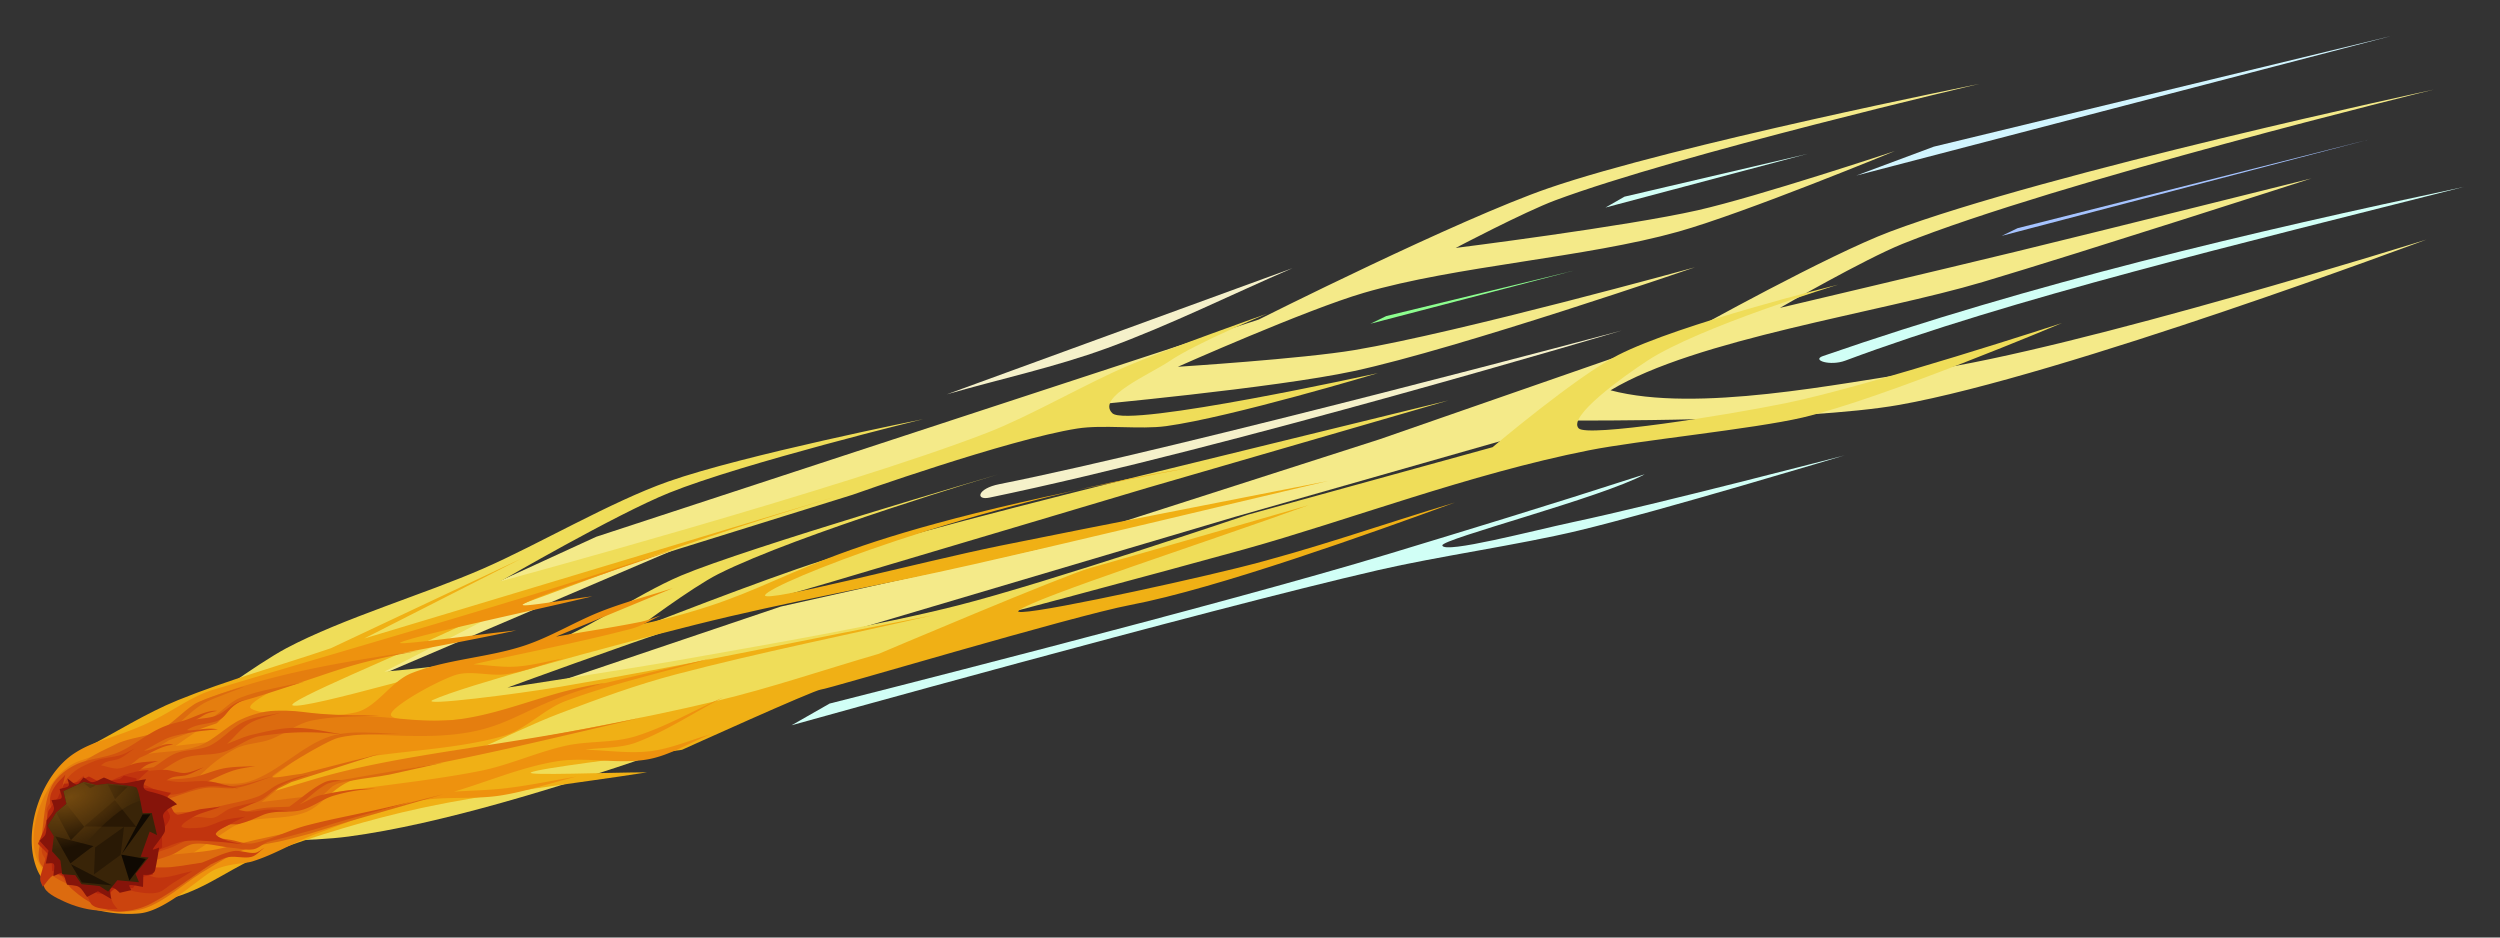 <svg xmlns="http://www.w3.org/2000/svg" viewBox="0 0 720 270" version="1.0"><rect x="0" y="0" width="720" height="270" fill="#333333" stroke="none"/><defs><radialGradient id="a" gradientUnits="userSpaceOnUse" cy="250.59" cx="233.69" gradientTransform="matrix(.257 .252 -.465 .474 75.043 307.52)" r="38.571"><stop offset="0" stop-color="#73490f"/><stop offset="1" stop-color="#73490f" stop-opacity="0"/></radialGradient></defs><g fill-rule="evenodd"><path d="M64.165 203.906l107.571-49.326 190.79-62.557s57.505-28.898 83.514-37.853C482.22 41.722 570 24.175 570 24.175s-86.516 20.258-122.115 33.527c-8.922 3.337-28.644 13.703-28.644 13.703s49.074-6.171 69.715-10.854c17.343-3.932 56.77-17.047 56.77-17.047s-43.155 17.805-62.37 23.215c-26.664 7.499-64.065 9.842-90.64 17.64-16.576 4.853-53.492 21.272-53.492 21.272s35.796-2.279 50.923-4.82c29.844-5.016 98.028-23.84 98.028-23.84s-68.148 23.43-98.28 29.904c-22.832 4.91-77.227 9.922-77.227 9.922l-114.503 39.815-105.508 45.014 54.202-.593 78.009-26.341 74.256-16.642 98.34-31.583 89.962-31.288s39.055-21.748 56.922-28.467c45.448-17.084 156.586-40.916 156.586-40.916-.002.003-108.62 26.61-152.95 44.417-11.104 4.467-35.352 18.454-35.352 18.454s47.514-11.23 67.846-16.17c25.598-6.22 85.23-21.114 85.23-21.114s-66.159 21.333-94.702 29.84c-29.901 8.912-82.603 16.386-107.172 31.184 24.869 6.594 65.72-1.99 90.495-5.561 44.352-6.401 144.503-37.854 144.503-37.854s-104.827 39.26-151.817 47.609c-27.824 4.939-94.092 4.506-94.092 4.506l-97.244 27.739-138.036 40.953-108.936 31.87-48.075-15.92 3.534-1.846z" fill="#f4ea89"/><path d="M56.119 204.337l-27.5 36.852s50.397 2.564 71.722-.262c26.783-3.563 61.434-14.504 87.01-23.201 27.997-9.522 90.98-37.962 90.98-37.962s56.101-14.904 80.065-21.578c29.832-8.302 64.727-21.654 99.19-28.494 14.272-2.84 47.358-6.127 61.533-9.436 23.23-5.44 74.737-27.219 74.737-27.219s-55.204 18.083-79.547 23.068c-17.653 3.607-57.12 9.828-59.643 7.27-3.32-3.373 12.843-14.964 19.834-19.524 14.846-9.694 54.905-21.884 54.905-21.884s-45.614 11.219-63.4 20.293c-11.987 6.106-36.144 26.532-36.144 26.532l-70.396 19.419S301.426 167.864 276 174.326c-23.022 5.861-54.306 11.13-77.688 15.31-15.592 2.797-52.153 8.39-52.153 8.39s34.696-12.681 49.755-17.561c13.05-4.224 30.695-9.065 43.848-12.972 27.214-8.069 90.682-26.998 90.682-26.998l86.728-25.176-88.784 21.732s-64.746 15.902-91.96 24.525c-16.213 5.137-53.208 19.612-53.208 19.612s16.012-12.017 23.633-15.855c22.895-11.53 80.486-28.67 80.486-28.67s-72.36 21.16-91.19 29.104c-13.054 5.507-28.706 16.888-42.215 21.169-12.499 3.954-43.22 6.488-43.22 6.488l44.188-22.697 90.656-28.24s44.686-15.908 64.664-19.068c7.6-1.198 18.014.346 25.64-.696 18.682-2.56 60.995-15.268 60.995-15.268s-72.095 15.879-76.501 11.555c-4.765-4.662 10.904-11.235 16.42-14.982 7.776-5.27 28.154-13.693 28.154-13.693s-28.086 9.913-39.833 14.892c-12.472 5.286-28.14 14.498-40.756 19.394-41 15.918-140.21 42.807-140.21 42.807s33.332-19.354 48.61-25.504c21.186-8.535 73.103-21.205 73.103-21.205s-52.032 10.41-73.405 17.968c-16.678 5.902-37.148 18.016-53.354 25.097-16.794 7.342-40.436 14.326-56.629 22.91-8.406 4.459-26.337 17.643-26.337 17.643z" fill="#efdd59"/><path d="M11.349 237.773c.462-3.691 13.283-22.323 13.283-22.323 8.86-4.598 17.357-10.034 26.579-13.793 14.332-5.826 29.388-9.977 44.082-14.965 18.315-8.622 36.63-17.244 54.94-25.857-15.114 7.68-30.23 15.371-45.344 23.052 45.335-13.646 90.673-27.301 136.006-40.948-58.66 17.915-72.13 24.874-108.201 37.308-16.111 7.648-51.402 22.14-48.328 22.934 4.143 1.072 46.66-11.572 69.986-17.353 18.91-4.425 31.162-5.15 49.587-11.158 29.277-9.554 33.678-20.496 139.291-40.054-64.252 10.418-121.14 33.437-122.872 36.733-1.432 2.717 45.025-9.593 67.596-14.163 31.466-6.367 63-12.436 94.5-18.665-34.099 8.024-68.139 16.297-102.3 24.058-26.601 6.044-53.535 10.722-79.978 17.363-25.392 6.368-66.676 17.595-75.524 21.655-4.137 1.901 24.503-1.75 36.575-3.79 35.984-6.103 71.74-13.767 107.611-20.654-24.728 5.699-49.671 10.64-74.199 17.078-11.246 2.958-22.228 6.984-33.11 11.102-8.215 3.11-16.112 7.06-24.177 10.596 22.94-4.67 46.067-8.574 68.819-14.01 15.83-3.78 31.28-9.083 46.918-13.62 0 0 53.418-22.672 60.91-24.731 7.505-2.064 62.968-18.116 62.968-18.116-27.871 10.137-79.672 26.898-83.605 30.394-2.85 2.528 42.415-7.173 63.235-12.324 21.074-5.219 41.623-12.54 62.433-18.804-23.866 8.716-68.518 24.761-93.47 29.511-16.552 3.135-87.374 24.323-89.118 24.354-1.757.035-40.013 17.355-40.013 17.355-14.512 2.183-41.629 5.32-43.535 6.548-1.446.938 22.319-.034 33.482-.06-21.62 3.416-43.5 5.688-64.859 10.25-15.255 3.268-30.328 7.942-44.993 13.244-9.143 3.298-16.077 9.526-26.423 12.559-12.608 3.691-25.834-13.807-38.753-20.706z" fill="#f0b015"/><path d="M10.692 250.428c-4.452-10.752 1.039-27.226 10.816-33.535 5.365-3.464 9.646-3.822 18.666-7.6 9.02-3.778 14.088-8.504 21.42-10.706 33.405-10.007 60.437-17.741 89.888-26.735 14.437-4.413 28.77-9.187 43.145-13.774-14.614 5.293-38.226 12.69-43.846 15.888-2.404 1.367 13.196-1.47 19.79-2.208-18.396 4.416-50.585 11.191-55.173 13.242-2.706 1.211 22.19-2.29 33.28-3.438-19.999 4.358-40.523 7.368-60.008 13.08-6.002 1.763-18.206 7.987-16.446 9.338 2.805 2.163 20.809 3.246 30.143 1.203 6.1-1.328 10.143-8.927 16.162-11.314 10.149-4.014 21.834-4.445 32.334-7.881 7.818-2.557 14.94-7.088 22.635-10.059 6.628-2.572 13.556-4.38 20.33-6.56-11.23 4.66-22.47 9.317-33.712 13.983 8.155-1.431 16.36-2.64 24.467-4.272 1.979-.406 3.86-1.235 5.791-1.841-2.867 1.289-5.573 3.076-8.61 3.863-14.973 3.913-30.286 6.82-45.434 10.218 4.097.219 8.215.925 12.29.656 4.597-.295 9.137-1.56 13.713-2.343-5.427 1.495-10.765 3.642-16.283 4.495-4.983.776-10.627-1.258-15.241.393-6.512 2.34-19.468 9.833-18.14 11.599 1.675 2.23 18.285 1.517 27.149.39 7.377-.938 14.31-4.683 21.577-6.573 14.368-3.737 28.881-6.872 43.326-10.306-13.937 4.087-28.275 7.206-41.802 12.265-6.421 2.394-11.502 8.267-18.045 10.104-12.613 3.544-26.283 4.013-39.434 6.026a56694.24 56694.24 0 00-34.031 10.14l-7.543 8.064c7.564-2.113 14.992-4.879 22.696-6.349 17.084-3.258 34.618-4.472 51.672-7.844 8.389-1.664 16.325-5.395 24.665-7.259 6.559-1.452 13.656-.74 20.036-2.7 8.746-2.69 16.883-7.488 25.334-11.229-8.316 4.315-16.29 9.68-24.937 12.949-4.608 1.754-9.891 1.421-14.84 2.126 6.287.135 12.684 1.177 18.847.411 5.914-.73 11.604-3.263 17.394-4.894-6.072 2.428-11.875 6.148-18.215 7.261-8.535 1.505-17.786-.846-26.389.593-9.98 1.656-19.565 5.796-29.354 8.697 5.084-.34 10.187-.394 15.23-1.02 6.708-.815 13.353-2.215 20.024-3.325-7.325 1.828-14.536 4.32-21.972 5.476-7.936 1.226-16.294.044-24.138 1.658-9.657 1.999-19.029 5.764-28.347 9.178-6.447 2.36-12.484 6.167-18.946 8.143-2.292.7-6.194.474-10.619 2.293-3.641 1.495-13.825 11.822-21.715 12.648-10.148 1.066-25.7-3.19-29.6-12.615z" fill="#ee920e"/><path d="M22.855 219.167c-9.55 3.37-15.386 19.123-12.397 27.735 2.684 7.724 16.572 17.647 24.15 12.636l31.449-20.797c6.859-4.534 14.531-1.929 22.093-4.864 5.148-1.993 8.227-8.513 16.04-9.92 31.161-5.627 39.685-7.735 80.85-17.368-39.868 8.59-68.996 10.167-95.038 17.965-7.003 2.105-14.01 4.163-21.014 6.245 6.949-5.146 13.898-10.29 20.853-15.445 2.574-1.296 5.153-2.601 7.727-3.897 12.709-.23 25.808 1.69 38.12-.67 13.284-2.558 17.291-8.457 38.666-14.097-15.822 2.21-27.934 8.555-42.151 10.469-9.161 1.239-18.651-.661-27.975-.997l-27.508.745a14514.75 14514.75 0 01-15.572 6.674c-3.531.418-7.056.827-10.583 1.235 0 0 10.735-7.458 11.606-7.917.867-.45 7-5.554 7-5.554 24.99-5.927 25.31-9.322 51.642-13.966-21.301 3.06-43.996 6.76-62.504 14.425-3.889 2.984-7.782 5.977-11.671 8.962l-23.783 8.4z" fill="#e57e0f"/><path d="M15.784 245.758c-.899 3.162-3.651 6.69-3.167 9.349.356 1.944 3.547 3.458 5.69 4.45 2.95 1.378 6.33 2.373 9.599 2.64 4.602.383 9.751.839 14.01-.682 5.699-2.042 10.576-6.67 15.867-10.014 3.21-1.868 6.314-3.965 9.63-5.604 1.897-.933 3.961-1.564 6.008-2.115 2.608-.704 5.315-1.017 7.948-1.63 2.663-.622 5.294-1.382 7.939-2.068l11.247-3.533c9.065-2.615 18.14-5.225 27.205-7.84-14.193 3.555-28.396 7.104-42.595 10.656-3.828.83-7.656 1.648-11.482 2.49-5.044 1.112-10.016 2.78-15.124 3.364-6.046.688-14.37 1.685-18.34.451-1.287-.405.831-4.746 2.572-5.376 7.31-2.667 16.39-3.014 24.588-4.525 3.23-.76 6.461-1.52 9.692-2.282l6.678-.796 4.506-1.071c1.881-1.15 4.06-1.96 5.64-3.444 1.977-1.859 2.128-2.562 7.576-3.393 3.397-.681 7.282-1.018 10.679-1.7 5.27-1.17 10.536-2.332 15.807-3.502-11.202 1.914-22.412 3.825-33.617 5.738-2.25 1.385-4.495 2.76-6.744 4.146-4.083.508-8.161 1.007-12.244 1.516 1.59-1.291 3.175-2.572 4.765-3.863l3.812-1.868c8.523-2.73 17.048-5.459 25.576-8.197l-22.583 5.793c-2.847.28-8.637 1.556-8.537.828.12-.907 15.46-10.309 19.016-11.18 5.72-1.398 12.006-.909 18.008-1.364-6.747.299-13.983-1.09-20.25.913-8.174 2.609-14.967 10.322-23.073 12.92-4.773 1.53-9.795.47-15.568-.529 3.815-3.984 7.083-6.567 11.23-8.784 3.076-1.644 7.175-1.502 10.447-2.82 3.887-1.554 7.392-4.39 11.435-5.282 6.37-1.399 13.202-1.058 19.801-1.582-22.479.279-20.254-1.583-30.263-1.271-3.348.105-6.784 1.134-9.813 2.534-4.266 1.972-7.704 5.97-12.074 7.582-4.58 1.69-9.85 1.542-14.77 2.303 2.064-1.318 4.123-2.628 6.187-3.946 0 0 12.663-4.585 13.53-4.792.863-.197 4.493-5.632 7.113-6.341 5.147-1.386 13.198-4.175 18.293-5.729-6.173 1.56-12.693 2.332-18.51 4.66-3.56 1.435-6.135 5.07-9.616 6.62-2.893 1.287-6.34 1.268-9.51 1.902 3.18-2.37 5.285-4.965 8.712-6.962 2.56-1.492 12.093-4.747 11.472-4.734s-11.715 3.399-14.228 5.023c-3.542 2.286-6.397 5.72-10.092 7.611-3.695 1.89-8.331 1.913-12.08 3.744-4.2 2.05-9.566 4.039-11.765 7.897-3.796 6.665-3.997 15.836-6.233 23.69z" fill="#dc6b0f"/><path d="M53.024 207.501c-2.725.826-4.238 1-6.804 2.178-4.193 1.93-7.849 5.136-12.086 6.967-4.026 1.744-8.874 1.787-12.702 3.758-2.625 1.35-5.399 3.581-6.646 6.188-1.863 3.898-2.076 8.84-2.678 13.307-.404 2.988-1.811 6.893-.339 9.06 2.11 3.082 7.007 5.823 11.09 6.679 6.8 1.434 17.824 1.374 21.568.183 1.39-.444-6.854-3.821-6.162-5.098 1.067-1.972 7.669-3.016 11.447-4.668 2.106-.91 4.003-2.785 6.205-3.018 3.567-.378 7.407.826 11.113 1.17 1.982.182 4.064.723 5.959.388 1.626-.286 2.976-1.858 4.61-2.252 1.946-.454 12.307-3.203 15.542-4.239 8.43-2.696 17.058-4.844 25.585-7.262-16.85 4.057-21.512 4.566-30.487 6.913-5.207 1.367-10.167 4.139-15.345 5.11-2.133.399-4.39-.67-6.586-1-2.34-.354-4.68-.708-7.023-1.053 2.87-1.398 5.736-2.788 8.606-4.186 2.524-.888 4.963-2.216 7.576-2.673 3.587-.624 7.495.259 11.019-.561 3.392-.794 6.344-3.296 9.719-4.264 3.861-1.102 7.24-1.77 11.99-1.948-5.387-.148-10.514.714-15.59 1.767-2.254.463-4.264 1.852-6.394 2.772 2.98-2.055 4.565-4.035 7.676-5.795.959-.539 3.528-1.04 4.536-1.112-1.828-.286-3.679-.163-5.195.586-3.52 1.753-6.612 4.62-9.918 6.93-2.581.15-5.193.077-7.74.444-2.625.385-5.186 1.21-7.777 1.811a407.7 407.7 0 01-2.772.98l3.6-3.033c2.038-.622 4.236-.9 6.106-1.846 2.183-1.107 3.882-3.176 6.058-4.32 2.613-1.377 5.059-2.291 8.31-3.242-2.842.348-5.88 1.467-8.629 2.625-2.19.925-3.978 2.808-6.196 3.643-3.404 1.287-7.115 1.818-10.675 2.732-1.932.505-3.864 1.012-5.8 1.527-3.196.156-6.399.32-9.596.476l-7.833-1.285c3.122-1.068 6.219-2.214 9.365-3.203 3.12-.98 6.23-2.23 9.433-2.705 2.915-.435 6.029.456 8.925-.033 3.568-.61 6.986-2.19 10.481-3.29-3.601.894-7.159 2.33-10.8 2.672-2.9.276-5.876-.56-8.816-.835 2.708-1.166 5.338-2.568 8.12-3.488 2.088-.698 4.322-.904 6.484-1.355-2.973.219-5.998.124-8.911.649-3.14.57-6.116 2.063-9.254 2.646-2.873.532-5.855.47-8.785.71-2.327.582-6.926 2.14-6.972 1.73-.056-.447 4.45-2.882 6.68-4.332 2.352-1.28 4.53-3.076 7.058-3.84 3.455-1.041 7.389-.556 10.877-1.548 3.748-1.08 7.005-4.11 10.827-4.655 7.884-1.13 13.763-1.52 24.289-.367-4.805-.657-9.617-1.983-14.411-1.981-4.171.011-8.402 1.059-12.486 2.02-2.437.576-4.72 1.734-7.08 2.6 2.173-1.975 4.034-4.488 6.525-5.935 2.682-1.555 6-2.052 8.994-3.07-3.537.869-7.363 1.09-10.61 2.596-3.597 1.672-6.33 5.264-9.922 6.938-2.928 1.36-6.6.979-9.628 2.147-2.372.916-4.373 2.72-6.56 4.079-2.56.216-6.848 1.192-7.672.631-.53-.353 2.394-2.225 3.596-3.346 3.263-1.255 6.505-3.606 9.787-3.765-2.275-1.077-6.231 1.82-8.4 1.657 2.477-1.22 5.537-3.337 8.173-4.072 4.212-1.166 8.684-1.7 13.102-2.025-3.368-.702-6.788.522-8.924.199 2.85-2.04 6.945-1.622 9.309-2.93 2.652-1.47 2.269-3.76 7.214-5.773-3.768.859-5.187 3.35-7.981 4.486-1.844.747-3.952.77-5.929 1.155 2.033-.824 1.914-1.69 6.093-2.462-2.645-.423-6.814 1.94-9.533 2.756z" fill="#d3540f"/><path d="M16.021 229.367c1.556-2.194 2.714-4.833 4.664-6.571 1.906-1.705 4.474-2.837 6.902-3.76 2.304-.872 4.93-.88 7.288-1.614 1.391-.443 2.638-1.277 3.954-1.911-1.442.973-2.78 2.185-4.328 2.918-1.217.582-2.701.57-3.971 1.039-.529.19-.953.63-1.43.945 1.629.303 3.274 1.023 4.883.917 1.864-.117 3.658-1.233 5.538-1.586 1.979-.373 4.025-.392 6.035-.584-1.133.4-2.352.638-3.399 1.201-.95.51-1.729 1.346-2.594 2.019 2.64-.223 5.293-.717 7.922-.668 1.928.036 3.866 1.029 5.759.903 1.843-.116 3.633-1.089 5.448-1.628-1.58.73-3.099 1.666-4.74 2.189-1.264.404-2.69.265-3.976.592-.735.192-1.393.642-2.089.963 1.157.155 2.306.427 3.471.463 3.223.1 6.528-.57 9.688-.045 1.354.227 3.315.865 7.744 1.975-6.506-1.083-8.743-.7-10.876-.424-2.15.28-4.187 1.356-6.322 1.865-1.212.285-2.477.334-3.713.497l-1.51 4.066c.815 1.476 1.63 2.952 2.448 4.419 2.455-.744 4.863-1.82 7.366-2.23 1.736-.279 3.68.573 5.348.174 1.688-.412 3.055-2.009 4.73-2.626 2.415-.896 5.031-1.286 7.549-1.933-1.711.778-3.418 1.547-5.13 2.324 1.11.177 2.22.53 3.34.512 1.832-.022 3.67-.595 5.51-.624 1.839-.019 3.685.32 5.531.472-4.484.217-5.995.448-7.91 1.327-2.006.914-4.097 1.787-6.226 2.344-1.262.327-2.713-.1-3.939.288-1.289.404-2.398 1.38-3.601 2.08l-4.804.962c-2.345 1.117-4.694 2.244-7.039 3.362l-5.88 2.076c-1.452.614-2.9 1.218-4.351 1.832l5.601 1.914c1.459-.023 2.931.072 4.381-.077 2.97-.31 5.915-.863 8.87-1.29 2.992-1.107 5.907-2.75 8.97-3.314 2.02-.375 4.267.721 6.279.498 1.005-.107 1.849-.99 2.776-1.488-1.257.884-2.346 2.28-3.764 2.645-2.054.536-4.515-.32-6.66.074-1.743.319-3.336 1.375-5.005 2.062-5.748 3.769-11.22 8.158-17.245 11.306-2.66 1.388-5.866 2.172-8.807 2.295-2.27.1-4.728-.676-6.822-1.633-2.487-1.123-4.859-2.8-6.92-4.607-1.587-1.39-2.68-3.32-4.03-4.975-1.62-1.972-4.451-3.714-4.88-5.915-.422-2.152 2.052-4.727 2.325-7.134.193-1.67-1.21-3.539-.92-5.118.257-1.385 1.707-2.509 2.561-3.763z" fill="#cb440e"/><path d="M42.884 221.795c-2.407.035-5.203.66-7.729 1.625-1.777.68-3.448 1.61-5.173 2.414 0 0-4.925 3.941-5.278 3.772s-.96-4.804-.96-4.804c.164-.498.334-1.004.5-1.501l-3.414 2.823-3.741 3.964 1.715-6.995c-1.24 1.535-2.203 1.807-3.731 4.623-.96 1.857-.695 3.647-.402 4.474l1.527 4.755-4.425 14.931c-.584 1.672.178 2.58.587 3.54 1.46-1.84 3.033-4.601 4.94-3.29 1.59.006 3.184.004 4.778.001l3.039 5.91c.365.75.725 1.51 1.09 2.261 1.297 1.53 3.973 1.534 7.652 1.487-1.578-1.697-1.847-2.723-1.956-4.084-.08-.969.577-2.805 1.393-2.914 1.47-.205 3.587 1.605 5.47 1.962 2.135.4 4.53.77 6.58.32 1.632-.36 2.978-1.834 4.465-2.752 1.852-1.143 3.701-2.287 5.55-3.431-3.16.628-6.34 1.811-9.48 1.884-1.87.036-3.697-1.048-5.549-1.568l5.758-6.59c2.367-.786 4.664-2.027 7.101-2.358 2.986-.412 6.117-.023 9.161.147 2.497.13 4.977.496 7.464.743-1.805-.464-3.72-.704-5.416-1.393-.848-.35-2.517-1.192-2.22-1.715.624-1.099 3.28-2.19 4.986-3.159 1.13-.645 2.344-1.117 3.521-1.685-2.126.358-4.342.45-6.382 1.082-1.912.593-4.05 1.754-5.969 2.034-2.087.299-5.991.36-6.052-.29-.062-.683 2.185-2.136 4.242-3.192 1.681-.858 5.284-1.663 6.967-2.531-1.968.255-3.937.51-5.905.767 0 0-6.08 1.68-6.502 1.557-1.893-.584-2.318-4.69-2.318-4.69-1.668-1.13-6.956-4.379-9.547-4.565.96-1.17 2.4-2.443 3.663-3.569z" fill="#c1340e"/><path d="M34.455 224.326c-1.775.438-3.764.86-5.566.72-1.155-.098-2.206-.956-3.311-1.429-1.185.553-2.32 1.307-3.562 1.667-1.142.34-2.394.296-3.586.435l-1.73 3.939-2.783 3.89c-.327 1.54-.503 3.118-.972 4.6-.53 1.676-1.347 3.247-2.023 4.875 1.202 1.34 2.8 2.503 3.603 4.029.567 1.069.335 2.51.502 3.765.81.343 1.717.522 2.432 1.019 1.293.873 2.391 2.063 3.59 3.09 1.344.079 2.685.166 4.03.244.984.725 1.969 1.45 2.953 2.177 1.052.048 2.108.088 3.164.127.856-.61 1.596-1.609 2.57-1.841 1.39-.322 3.018.113 4.527.17.662-.958 1.085-2.264 1.993-2.883.992-.678 2.466-.66 3.704-1 .07-1.861-.353-3.937.208-5.575.347-1.01 1.67-1.563 2.502-2.34-.026-1.553-.056-3.097-.081-4.65.781-1.311 2.181-2.57 2.347-3.943.142-1.196-1.482-2.538-1.43-3.755.051-1.139.175-1.756 1.739-3.314-3.127-.42-5.634-1.774-9.381-1.26-.85.114-.405-1.934-.607-2.906-1.204-.266-2.408-.531-3.607-.806-.412.325-.736.834-1.225.955z" fill="#b3230c" fill-opacity=".845"/><path d="M22.125 225.89c-.832.056-1.816-1.135-2.723-1.701.12.71.683 1.69.352 2.14-.418.566-1.73.604-2.596.91.173.87.889 2.099.52 2.61-.405.56-1.894.402-2.842.603.227.895.88 1.86.68 2.686-.269 1.113-1.39 2.084-2.085 3.126-.108 1.323.084 2.778-.326 3.968-.265.77-1.138 1.284-1.71 1.931.863.934 1.722 1.876 2.585 2.81-.269 1.246-.538 2.492-.805 3.738.768.035 2.007-.359 2.301.115.44.73-.066 2.33-.098 3.489.841-.252 1.96-1.103 2.522-.756.75.47.935 2.154 1.406 3.222 1.137.222 2.49.082 3.416.658.996.61 1.568 1.925 2.352 2.887 1.045-.542 2.094-1.094 3.139-1.636 1.28.746 2.564 1.482 3.845 2.227 0 0-.831-3.28.02-3.327.954-.053 2.406 1.539 2.406 1.539 1.101-.25 2.207-.507 3.313-.766-.164-.477-.815-1.331-.502-1.415.819-.229 2.595.322 3.892.487.035-1.17.066-2.33.097-3.49 0 0 2.941.42 3.386-1.329.443-1.75 1.154-6.52 1.154-6.52-.604.166-1.847.769-1.814.507.06-.48 3.364-4.321 3.474-5.211.166-1.328-.226-2.835-.546-4.196-.212-.877 1.123-2.434 4.058-3.558-2.632-2.533-5.284-2.914-6.64-3.363-1.352-.459-4.422-.342-2.287-3.843-2.496.236-4.996 1.257-7.428 1.158-1.611-.072-3.135-1.11-4.705-1.662-1.13.446-2.285 1.335-3.385 1.33-.857-.011-1.653-.924-2.48-1.386-.65.675-1.22 1.966-1.946 2.018z" fill="#86140a"/><path d="M24.104 225.184l-5.827 2.646.853 3.666-2.938 2.508-2.475 3.816 1.806 3.036-.536 4.3 2.414 2.673.507 3.933 3.773.286 1.798 2.6 5.18.526 2.483 1.62 2.661-3.294 6.23.597-1.003-2.442 3.77-4.705-2.281-.226 2.589-7.23 2.121 1.015-1.512-6.377-2.63.05s-1.176-7.08-1.883-7.418-4.222-.711-4.222-.711l-3.95-.37-3.233.404-3.695-.903z" fill="#392408"/><path d="M43.343 234.485l-8.2 11.365 5.938-11.293 2.262-.072z" fill="#110a02"/><path d="M42.017 247.374l-7.087-1.238 2.331 7.488 4.756-6.25z" fill="#0f0902"/><path d="M23.575 254.14l8.723.868-11.885-6.138 3.162 5.27z" fill="#1f1304"/><path d="M39.234 238.14l-6.16-7.701-8.85 7.583 15.01.118z" fill="#291804"/><path d="M24.256 238.105l-3.839 3.85-4.135-7.73 2.87-2.63 5.104 6.51zM20.286 248.654l-4.412-7.796s11.358 2.904 11.083 2.839c-.28-.056-6.701 5.02-6.67 4.957z" fill="#1d1103"/><path d="M24.127 225.528l1.82 1.491 1.6-.775-3.42-.716z"/><path d="M31.074 225.935l2.057 4.21 3.625-3.565-5.682-.645z" fill="#241503"/><path d="M20.156 479.58l-4.115 4.9 2.351 2.94-1.568 3.53-.587 4.51 2.939 1.96 1.372 4.11 3.331 1.37 2.155 3.33s3.082-21.72 11.17-28.8c-1.127-1.47-2.352-2.94-2.744-2.94-.784 0-4.115 1.18-4.115 1.18l-3.723 1.37-2.743 1.76-3.723.78z" fill="url(#a)" transform="rotate(25.559 582.921 361.082)"/><path d="M27.396 244.062l-.33 7.757 7.678-5.617.974-8.058-8.322 5.918z" fill="#291905"/><path d="M272.665 113.572c33.195-12.114 66.39-24.228 99.589-36.35-17.82 7.684-35.262 16.412-53.448 23.056-15.013 5.48-30.765 8.864-46.14 13.294zM287.808 139.436c-6.414 1.267-6.952 4.734-2.852 3.88 68.52-14.22 182.142-48.138 182.142-48.138s-126.32 33.72-179.29 44.258z" fill="#f5f1ca"/><path d="M394.653 93.243l4.6-2.223 53.985-13.078-58.585 15.301z" fill="#8dff8f"/><path d="M238.92 202.628l-10.946 6.249s117.898-32.915 168.99-44.695c17.16-3.964 40.468-7.25 57.584-11.357 23.246-5.565 76.664-21.675 76.664-21.675s-54.52 14.197-78.13 19.2c-11.238 2.385-37.283 9.261-37.69 6.728-.296-1.816 46.167-13.836 58.297-20.494-28.838 9.331-51.373 16.145-73.592 22.9-47.894 14.573-161.176 43.144-161.176 43.144z" fill="#d1fff6"/><path d="M556.94 42.238l-22.326 8.324 154.272-40.25L556.94 42.238z" fill="#d1f5ff"/><path d="M467.848 56.64l-5.478 3.134L520.594 44.3l-52.746 12.34zM525.007 102.544c-3.374 1.168 2.042 2.96 6.442 1.318 47.626-17.838 113.605-33.628 178.177-50.045-62.304 13.228-124.237 27.789-184.619 48.727z" fill="#d1fff6"/><path d="M576.476 67.933l4.598-2.221L682.1 40.217 576.476 67.933z" fill="#a5c3ff"/></g></svg>
